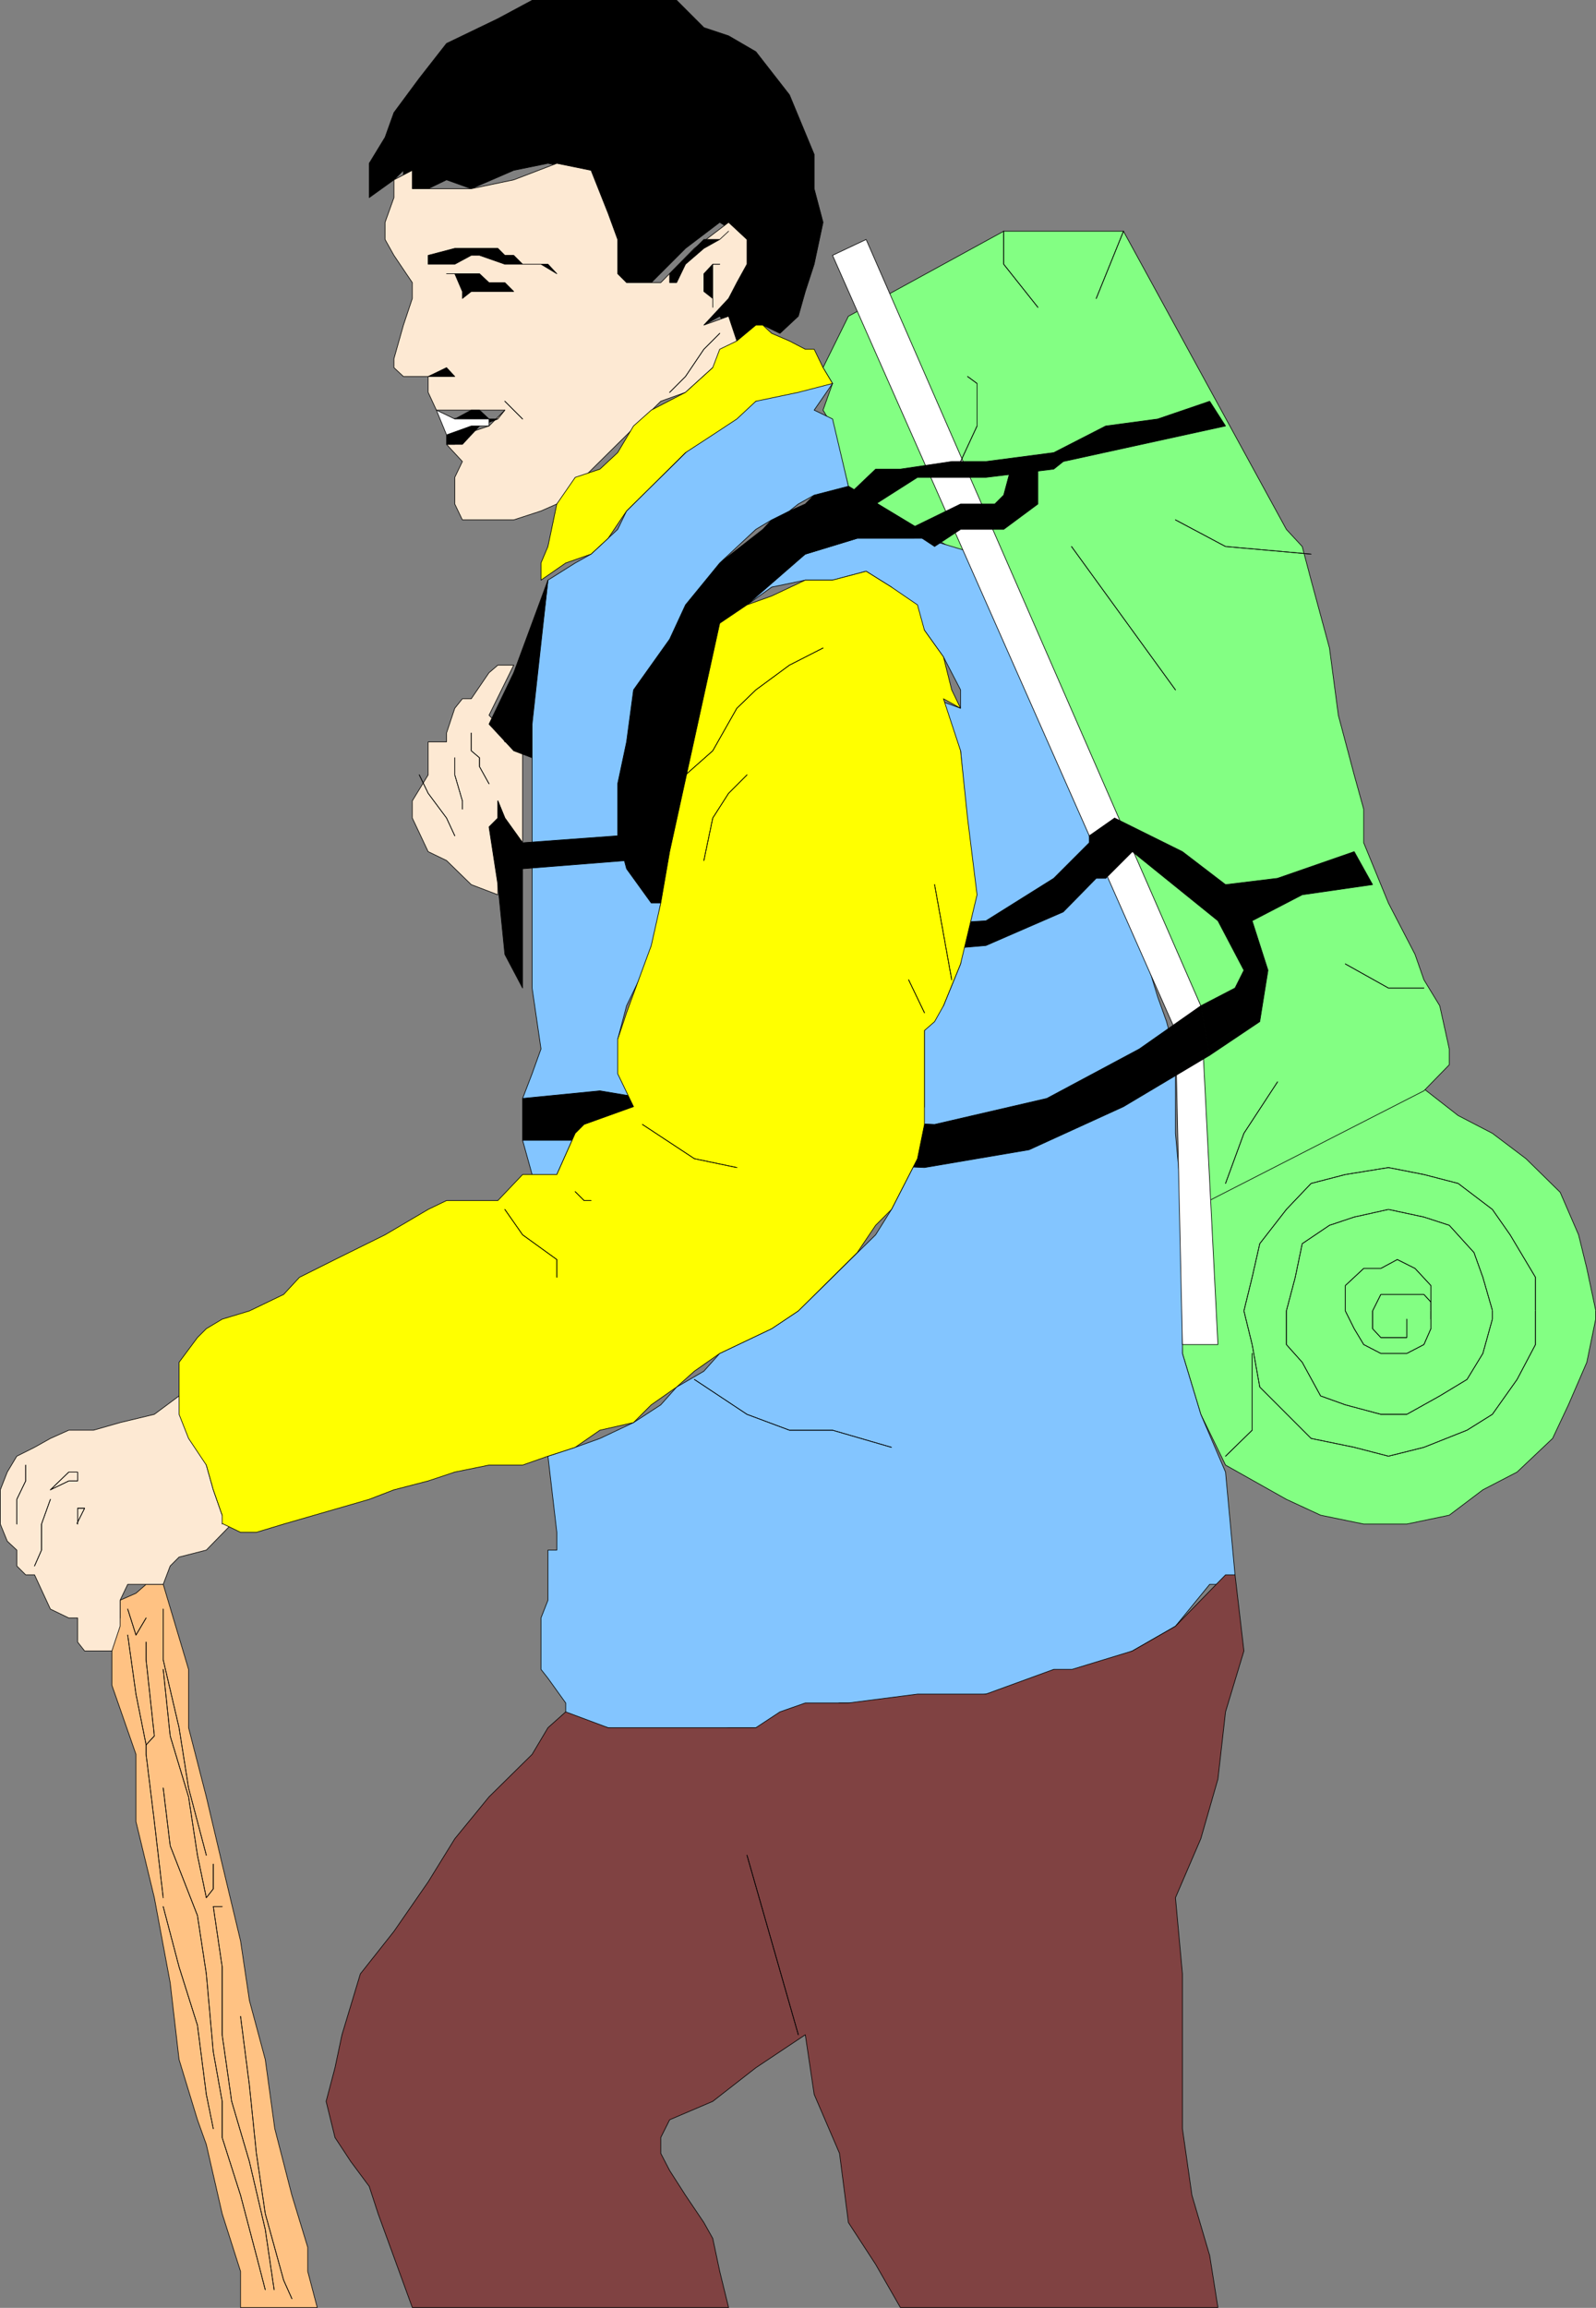 <?xml version="1.0" encoding="UTF-8" standalone="no"?>
<svg
   version="1.0"
   width="107.632mm"
   height="155.54mm"
   id="svg136"
   sodipodi:docname="Hiker 01.wmf"
   xmlns:inkscape="http://www.inkscape.org/namespaces/inkscape"
   xmlns:sodipodi="http://sodipodi.sourceforge.net/DTD/sodipodi-0.dtd"
   xmlns="http://www.w3.org/2000/svg"
   xmlns:svg="http://www.w3.org/2000/svg">
  <rect width="100%" height="100%" fill="#808080" stroke="none"/>
  <sodipodi:namedview
     id="namedview136"
     pagecolor="#ffffff"
     bordercolor="#000000"
     borderopacity="0.25"
     inkscape:showpageshadow="2"
     inkscape:pageopacity="0.0"
     inkscape:pagecheckerboard="0"
     inkscape:deskcolor="#d1d1d1"
     inkscape:document-units="mm" />
  <defs
     id="defs1">
    <pattern
       id="WMFhbasepattern"
       patternUnits="userSpaceOnUse"
       width="6"
       height="6"
       x="0"
       y="0" />
  </defs>
  <path
     style="fill:#83ff83;fill-opacity:1;fill-rule:evenodd;stroke:none"
     d="m 406.719,333.766 -2.262,-10.665 -2.1,-8.564 -4.685,-10.827 -8.724,-8.564 -8.562,-6.464 -8.724,-4.525 -10.986,-8.564 -8.724,4.201 -52.344,26.016 1.777,38.943 4.685,15.513 6.301,12.927 15.509,8.726 8.724,4.04 10.986,2.262 h 10.986 l 10.824,-2.262 8.562,-6.464 8.724,-4.525 9.047,-8.564 4.039,-8.564 4.685,-10.827 2.262,-10.988 v -2.101 0 z"
     id="path1" />
  <path
     style="fill:none;stroke:#000000;stroke-width:0.162px;stroke-linecap:round;stroke-linejoin:round;stroke-miterlimit:4;stroke-dasharray:none;stroke-opacity:1"
     d="m 406.719,333.766 -2.262,-10.665 -2.1,-8.564 -4.685,-10.827 -8.724,-8.564 -8.562,-6.464 -8.724,-4.525 -10.986,-8.564 -8.724,4.201 -52.344,26.016 1.777,38.943 4.685,15.513 6.301,12.927 15.509,8.726 8.724,4.04 10.986,2.262 h 10.986 l 10.824,-2.262 8.562,-6.464 8.724,-4.525 9.047,-8.564 4.039,-8.564 4.685,-10.827 2.262,-10.988 v -2.101 0"
     id="path2" />
  <path
     style="fill:#83ff83;fill-opacity:1;fill-rule:evenodd;stroke:none"
     d="m 303.807,308.073 59.13,-30.218 6.462,-6.625 v -4.04 l -2.423,-10.988 -4.039,-6.625 -2.262,-6.464 -6.785,-13.089 -6.301,-15.351 v -8.564 l -2.423,-8.726 -4.039,-15.19 -2.262,-17.129 -4.685,-17.29 -2.262,-8.564 -4.039,-4.363 -41.52,-75.948 h -30.534 l -39.581,21.653 -6.462,13.089 2.423,4.04 -2.423,6.787 2.423,4.04 4.039,15.351 21.972,13.25 10.824,6.302 6.785,4.363 1.777,8.726 2.423,6.302 4.524,6.625 2.262,6.302 1.777,6.464 4.685,9.049 2.1,6.14 2.262,6.625 6.462,15.19 2.262,6.14 4.039,15.513 6.947,13.089 2.262,8.564 v 8.726 l 1.777,17.452 2.423,19.391 z"
     id="path3" />
  <path
     style="fill:none;stroke:#000000;stroke-width:0.162px;stroke-linecap:round;stroke-linejoin:round;stroke-miterlimit:4;stroke-dasharray:none;stroke-opacity:1"
     d="m 303.807,308.073 59.13,-30.218 6.462,-6.625 v -4.04 l -2.423,-10.988 -4.039,-6.625 -2.262,-6.464 -6.785,-13.089 -6.301,-15.351 v -8.564 l -2.423,-8.726 -4.039,-15.19 -2.262,-17.129 -4.685,-17.29 -2.262,-8.564 -4.039,-4.363 -41.52,-75.948 h -30.534 l -39.581,21.653 -6.462,13.089 2.423,4.04 -2.423,6.787 2.423,4.04 4.039,15.351 21.972,13.25 10.824,6.302 6.785,4.363 1.777,8.726 2.423,6.302 4.524,6.625 2.262,6.302 1.777,6.464 4.685,9.049 2.1,6.14 2.262,6.625 6.462,15.19 2.262,6.14 4.039,15.513 6.947,13.089 2.262,8.564 v 8.726 l 1.777,17.452 2.423,19.391 v 0"
     id="path4" />
  <path
     style="fill:#83c5ff;fill-opacity:1;fill-rule:evenodd;stroke:none"
     d="m 139.666,370.932 2.262,19.391 v 4.525 h -2.262 v 12.766 l -1.777,4.525 v 13.089 l 1.777,2.262 4.524,6.302 v 4.363 l 10.824,1.939 13.409,2.101 h 8.562 l 8.724,-2.101 h 6.947 l 6.139,-1.939 6.462,-2.101 8.724,-2.262 h 17.61 l 19.71,-2.262 17.287,-4.04 h 4.685 l 15.348,-6.948 10.986,-6.302 8.724,-10.665 h 4.039 l 2.423,-2.424 -2.423,-26.178 -6.301,-14.705 -4.685,-15.513 v -36.681 l -1.777,-19.391 v -19.876 l -2.262,-8.564 -2.262,-6.302 -4.685,-15.351 -6.301,-13.25 -2.262,-6.14 -4.2,-15.19 -4.362,-6.625 -2.262,-8.403 -2.423,-6.787 -1.777,-6.464 -4.524,-8.403 -4.685,-6.787 -1.777,-6.464 -2.262,-6.302 -4.524,-6.625 -13.409,-4.04 H 218.505 l -13.248,4.04 -10.824,6.625 -10.986,10.988 6.947,-4.686 6.301,-4.525 8.562,-1.778 h 6.947 l 8.562,-2.262 6.462,4.04 4.362,4.525 4.039,6.464 4.847,6.787 4.362,8.403 v 4.686 l -6.624,-2.424 6.624,13.25 1.777,19.391 v 17.29 l -1.777,17.613 -4.362,10.665 -2.262,1.778 -2.585,4.525 v 19.391 l -1.777,6.787 v 6.464 l -6.624,12.927 -4.039,6.464 -19.71,19.391 -6.785,4.525 -13.248,6.302 -4.039,4.525 -6.947,4.04 -4.039,4.525 -6.947,4.525 -8.562,4.04 -6.301,2.262 -6.947,2.262 z"
     id="path5" />
  <path
     style="fill:none;stroke:#000000;stroke-width:0.162px;stroke-linecap:round;stroke-linejoin:round;stroke-miterlimit:4;stroke-dasharray:none;stroke-opacity:1"
     d="m 139.666,370.932 2.262,19.391 v 4.525 h -2.262 v 12.766 l -1.777,4.525 v 13.089 l 1.777,2.262 4.524,6.302 v 4.363 l 10.824,1.939 13.409,2.101 h 8.562 l 8.724,-2.101 h 6.947 l 6.139,-1.939 6.462,-2.101 8.724,-2.262 h 17.61 l 19.71,-2.262 17.287,-4.04 h 4.685 l 15.348,-6.948 10.986,-6.302 8.724,-10.665 h 4.039 l 2.423,-2.424 -2.423,-26.178 -6.301,-14.705 -4.685,-15.513 v -36.681 l -1.777,-19.391 v -19.876 l -2.262,-8.564 -2.262,-6.302 -4.685,-15.351 -6.301,-13.25 -2.262,-6.14 -4.2,-15.19 -4.362,-6.625 -2.262,-8.403 -2.423,-6.787 -1.777,-6.464 -4.524,-8.403 -4.685,-6.787 -1.777,-6.464 -2.262,-6.302 -4.524,-6.625 -13.409,-4.04 H 218.505 l -13.248,4.04 -10.824,6.625 -10.986,10.988 6.947,-4.686 6.301,-4.525 8.562,-1.778 h 6.947 l 8.562,-2.262 6.462,4.04 4.362,4.525 4.039,6.464 4.847,6.787 4.362,8.403 v 4.686 l -6.624,-2.424 6.624,13.25 1.777,19.391 v 17.29 l -1.777,17.613 -4.362,10.665 -2.262,1.778 -2.585,4.525 v 19.391 l -1.777,6.787 v 6.464 l -6.624,12.927 -4.039,6.464 -19.71,19.391 -6.785,4.525 -13.248,6.302 -4.039,4.525 -6.947,4.04 -4.039,4.525 -6.947,4.525 -8.562,4.04 -6.301,2.262 -6.947,2.262 v 0"
     id="path6" />
  <path
     style="fill:#804242;fill-opacity:1;fill-rule:evenodd;stroke:none"
     d="m 314.793,401.15 h -2.423 l -12.763,13.089 -10.986,6.302 -15.348,4.686 h -4.685 l -17.287,6.302 h -17.448 l -17.61,2.262 h -10.986 l -6.462,2.262 -6.139,4.04 h -37.643 l -10.824,-4.04 -4.524,4.04 -4.039,6.787 -10.986,10.827 -8.724,10.665 -6.785,10.988 -8.724,12.604 -8.562,10.827 -4.685,15.513 -1.777,8.403 -2.262,8.564 2.262,9.211 4.039,6.14 4.685,6.302 2.262,6.948 8.724,23.915 h 80.617 l -2.262,-9.211 -1.777,-8.403 -2.262,-4.04 -4.685,-6.948 -4.039,-6.302 -2.262,-4.363 v -4.04 l 2.262,-4.525 10.986,-4.686 10.986,-8.564 12.601,-8.403 2.262,15.19 6.462,15.028 2.262,17.613 6.947,10.665 6.301,10.988 h 80.94 l -2.1,-13.25 -4.524,-15.351 -2.423,-16.967 v -39.428 l -1.777,-19.391 6.462,-15.028 4.362,-15.19 1.939,-17.129 4.685,-15.513 z"
     id="path7" />
  <path
     style="fill:none;stroke:#000000;stroke-width:0.162px;stroke-linecap:round;stroke-linejoin:round;stroke-miterlimit:4;stroke-dasharray:none;stroke-opacity:1"
     d="m 314.793,401.15 h -2.423 l -12.763,13.089 -10.986,6.302 -15.348,4.686 h -4.685 l -17.287,6.302 h -17.448 l -17.61,2.262 h -10.986 l -6.462,2.262 -6.139,4.04 h -37.643 l -10.824,-4.04 -4.524,4.04 -4.039,6.787 -10.986,10.827 -8.724,10.665 -6.785,10.988 -8.724,12.604 -8.562,10.827 -4.685,15.513 -1.777,8.403 -2.262,8.564 2.262,9.211 4.039,6.14 4.685,6.302 2.262,6.948 8.724,23.915 h 80.617 l -2.262,-9.211 -1.777,-8.403 -2.262,-4.04 -4.685,-6.948 -4.039,-6.302 -2.262,-4.363 v -4.04 l 2.262,-4.525 10.986,-4.686 10.986,-8.564 12.601,-8.403 2.262,15.19 6.462,15.028 2.262,17.613 6.947,10.665 6.301,10.988 h 80.94 l -2.1,-13.25 -4.524,-15.351 -2.423,-16.967 v -39.428 l -1.777,-19.391 6.462,-15.028 4.362,-15.19 1.939,-17.129 4.685,-15.513 -2.262,-19.391 v 0"
     id="path8" />
  <path
     style="fill:#000000;fill-opacity:1;fill-rule:evenodd;stroke:none"
     d="m 216.243,123.86 -8.724,2.262 -2.262,2.262 -4.039,1.778 -4.524,2.262 -2.262,2.424 -10.986,8.564 -8.724,10.665 -4.039,8.726 -9.209,12.927 -1.777,13.25 -4.685,10.665 v 13.25 l 4.685,10.827 4.039,6.302 h 4.685 l 21.972,8.564 19.387,4.525 h 15.025 l 26.495,-2.262 19.71,-8.564 8.401,-8.564 h 2.423 l -4.2,-13.089 v 4.04 l -9.047,9.049 -17.287,10.827 -30.534,1.778 h -24.072 l -24.233,-10.988 -1.777,-6.14 12.763,-60.435 6.947,-4.686 14.863,-12.927 13.248,-4.04 h 19.71 l -21.972,-13.25 z"
     id="path9" />
  <path
     style="fill:none;stroke:#000000;stroke-width:0.162px;stroke-linecap:round;stroke-linejoin:round;stroke-miterlimit:4;stroke-dasharray:none;stroke-opacity:1"
     d="m 216.243,123.86 -8.724,2.262 -2.262,2.262 -4.039,1.778 -4.524,2.262 -2.262,2.424 -10.986,8.564 -8.724,10.665 -4.039,8.726 -9.209,12.927 -1.777,13.25 -4.685,10.665 v 13.25 l 4.685,10.827 4.039,6.302 h 4.685 l 21.972,8.564 19.387,4.525 h 15.025 l 26.495,-2.262 19.71,-8.564 8.401,-8.564 h 2.423 l -4.2,-13.089 v 4.04 l -9.047,9.049 -17.287,10.827 -30.534,1.778 h -24.072 l -24.233,-10.988 -1.777,-6.14 12.763,-60.435 6.947,-4.686 14.863,-12.927 13.248,-4.04 h 19.71 l -21.972,-13.25 v 0"
     id="path10" />
  <path
     style="fill:#83c5ff;fill-opacity:1;fill-rule:evenodd;stroke:none"
     d="m 135.627,299.186 h 6.301 l 4.685,-10.503 2.262,-2.262 12.601,-4.525 -1.777,-6.302 -2.262,-10.827 2.262,-8.564 6.301,-13.089 2.423,-13.089 h -2.423 l -6.301,-8.726 -2.262,-8.403 v -13.25 l 2.262,-10.665 1.777,-13.25 9.209,-12.927 4.039,-8.726 8.724,-10.665 9.209,-8.564 4.039,-2.424 4.524,-2.262 2.262,-1.778 4.039,-2.262 8.724,-2.262 -4.039,-17.129 -4.685,-2.262 4.685,-6.787 h -10.986 l -8.562,4.525 -6.947,4.525 -4.039,1.778 -21.972,21.653 -2.262,4.686 -6.785,6.302 -4.039,2.262 -6.947,4.363 -4.039,34.419 v 69.484 l 2.262,15.513 -2.262,6.302 -2.423,6.302 v 10.665 z"
     id="path11" />
  <path
     style="fill:none;stroke:#000000;stroke-width:0.162px;stroke-linecap:round;stroke-linejoin:round;stroke-miterlimit:4;stroke-dasharray:none;stroke-opacity:1"
     d="m 135.627,299.186 h 6.301 l 4.685,-10.503 2.262,-2.262 12.601,-4.525 -1.777,-6.302 -2.262,-10.827 2.262,-8.564 6.301,-13.089 2.423,-13.089 h -2.423 l -6.301,-8.726 -2.262,-8.403 v -13.25 l 2.262,-10.665 1.777,-13.25 9.209,-12.927 4.039,-8.726 8.724,-10.665 9.209,-8.564 4.039,-2.424 4.524,-2.262 2.262,-1.778 4.039,-2.262 8.724,-2.262 -4.039,-17.129 -4.685,-2.262 4.685,-6.787 h -10.986 l -8.562,4.525 -6.947,4.525 -4.039,1.778 -21.972,21.653 -2.262,4.686 -6.785,6.302 -4.039,2.262 -6.947,4.363 -4.039,34.419 v 69.484 l 2.262,15.513 -2.262,6.302 -2.423,6.302 v 10.665 l 2.423,8.726 v 0"
     id="path12" />
  <path
     style="fill:#ffc283;fill-opacity:1;fill-rule:evenodd;stroke:none"
     d="m 28.515,418.279 v 10.988 l 6.139,17.613 v 17.129 l 4.685,19.391 4.039,21.653 2.262,19.553 4.685,15.351 2.262,6.302 4.039,17.613 4.685,14.705 v 9.211 h 19.548 l -2.423,-9.211 v -6.14 L 74.397,559.186 70.035,542.219 67.611,524.606 63.572,509.578 61.311,494.388 56.626,474.835 52.587,457.707 48.063,440.093 V 425.227 L 41.601,403.574 h -4.362 l -2.585,2.262 -4.039,1.778 v 4.525 l -2.1,2.101 z"
     id="path13" />
  <path
     style="fill:none;stroke:#000000;stroke-width:0.162px;stroke-linecap:round;stroke-linejoin:round;stroke-miterlimit:4;stroke-dasharray:none;stroke-opacity:1"
     d="m 28.515,418.279 v 10.988 l 6.139,17.613 v 17.129 l 4.685,19.391 4.039,21.653 2.262,19.553 4.685,15.351 2.262,6.302 4.039,17.613 4.685,14.705 v 9.211 h 19.548 l -2.423,-9.211 v -6.14 L 74.397,559.186 70.035,542.219 67.611,524.606 63.572,509.578 61.311,494.388 56.626,474.835 52.587,457.707 48.063,440.093 V 425.227 L 41.601,403.574 h -4.362 l -2.585,2.262 -4.039,1.778 v 4.525 l -2.1,2.101 v 4.04 0"
     id="path14" />
  <path
     style="fill:none;stroke:#000000;stroke-width:0.162px;stroke-linecap:round;stroke-linejoin:round;stroke-miterlimit:4;stroke-dasharray:none;stroke-opacity:1"
     d="m 41.601,455.445 1.777,14.705 6.947,17.775 2.262,14.866 1.777,19.876 2.262,12.604 v 9.211 l 4.685,14.705 4.039,15.351 2.262,8.726 -2.262,-8.726"
     id="path15" />
  <path
     style="fill:none;stroke:#000000;stroke-width:0.162px;stroke-linecap:round;stroke-linejoin:round;stroke-miterlimit:4;stroke-dasharray:none;stroke-opacity:1"
     d="m 41.601,455.445 1.777,14.705 6.947,17.775 2.262,14.866 1.777,19.876 2.262,12.604 v 9.211 l 4.685,14.705 4.039,15.351 2.262,8.726 -2.262,-8.726"
     id="path16" />
  <path
     style="fill:#000000;fill-opacity:1;fill-rule:evenodd;stroke:none"
     d="m 100.407,45.811 2.423,-2.424 v 4.686 h 6.301 l 4.685,-2.262 6.301,2.262 10.824,-4.686 8.724,-1.778 9.209,1.778 4.039,10.988 2.1,6.625 2.423,8.726 2.262,2.262 h 6.301 l 8.724,-8.726 8.724,-6.625 6.947,4.363 v 6.302 l -2.585,4.686 -2.1,4.04 -6.301,6.787 4.039,-2.262 4.362,6.302 4.847,-4.04 h 1.777 l 4.362,2.101 4.685,-4.363 1.777,-6.302 2.262,-6.948 2.262,-10.665 -2.262,-8.564 V 39.347 L 201.219,24.158 192.656,13.17 185.709,9.13 179.409,7.029 172.462,0.081 H 135.627 l -8.724,4.686 -13.086,6.302 -6.947,8.888 -6.462,8.726 -2.262,6.302 -4.039,6.625 v 8.726 z"
     id="path17" />
  <path
     style="fill:none;stroke:#000000;stroke-width:0.162px;stroke-linecap:round;stroke-linejoin:round;stroke-miterlimit:4;stroke-dasharray:none;stroke-opacity:1"
     d="m 100.407,45.811 2.423,-2.424 v 4.686 h 6.301 l 4.685,-2.262 6.301,2.262 10.824,-4.686 8.724,-1.778 9.209,1.778 4.039,10.988 2.1,6.625 2.423,8.726 2.262,2.262 h 6.301 l 8.724,-8.726 8.724,-6.625 6.947,4.363 v 6.302 l -2.585,4.686 -2.1,4.04 -6.301,6.787 4.039,-2.262 4.362,6.302 4.847,-4.04 h 1.777 l 4.362,2.101 4.685,-4.363 1.777,-6.302 2.262,-6.948 2.262,-10.665 -2.262,-8.564 V 39.347 L 201.219,24.158 192.656,13.17 185.709,9.13 179.409,7.029 172.462,0.081 H 135.627 l -8.724,4.686 -13.086,6.302 -6.947,8.888 -6.462,8.726 -2.262,6.302 -4.039,6.625 v 8.726 l 6.301,-4.525 v 0"
     id="path18" />
  <path
     style="fill:none;stroke:#000000;stroke-width:0.162px;stroke-linecap:round;stroke-linejoin:round;stroke-miterlimit:4;stroke-dasharray:none;stroke-opacity:1"
     d="M 69.873,583.263 67.611,567.912 63.572,550.622 59.049,535.271 56.626,518.303 v -17.29 l -2.262,-15.351 h 2.262 -2.262"
     id="path19" />
  <path
     style="fill:none;stroke:#000000;stroke-width:0.162px;stroke-linecap:round;stroke-linejoin:round;stroke-miterlimit:4;stroke-dasharray:none;stroke-opacity:1"
     d="M 69.873,583.263 67.611,567.912 63.572,550.622 59.049,535.271 56.626,518.303 v -17.29 l -2.262,-15.351 h 2.262 -2.262"
     id="path20" />
  <path
     style="fill:#fde9d3;fill-opacity:1;fill-rule:evenodd;stroke:none"
     d="m 130.942,132.424 6.947,-2.262 4.039,-1.778 26.495,-26.178 6.301,-2.262 6.947,-6.302 4.039,-2.262 2.1,-4.525 -2.1,-6.302 -6.301,2.262 6.301,-6.787 2.1,-4.04 2.585,-4.686 V 61.001 l -4.685,-4.363 -8.724,6.625 -8.562,8.726 h -8.724 l -2.262,-2.262 v -8.726 l -2.423,-6.625 -4.362,-10.988 -8.724,-1.778 -10.986,4.201 -10.824,2.262 h -15.025 v -4.686 l -4.685,2.424 v 4.525 l -2.262,6.302 v 4.363 l 2.262,4.04 4.685,6.948 v 4.04 l -2.262,6.787 -2.423,8.564 v 2.262 l 2.423,2.262 h 6.301 v 4.04 l 2.1,4.525 h 17.448 l -4.039,4.04 -6.785,2.262 -1.939,2.424 h -2.1 l 4.039,4.363 -1.939,4.04 v 6.787 l 1.939,4.04 h 13.086 z"
     id="path21" />
  <path
     style="fill:none;stroke:#000000;stroke-width:0.162px;stroke-linecap:round;stroke-linejoin:round;stroke-miterlimit:4;stroke-dasharray:none;stroke-opacity:1"
     d="m 130.942,132.424 6.947,-2.262 4.039,-1.778 26.495,-26.178 6.301,-2.262 6.947,-6.302 4.039,-2.262 2.1,-4.525 -2.1,-6.302 -6.301,2.262 6.301,-6.787 2.1,-4.04 2.585,-4.686 V 61.001 l -4.685,-4.363 -8.724,6.625 -8.562,8.726 h -8.724 l -2.262,-2.262 v -8.726 l -2.423,-6.625 -4.362,-10.988 -8.724,-1.778 -10.986,4.201 -10.824,2.262 h -15.025 v -4.686 l -4.685,2.424 v 4.525 l -2.262,6.302 v 4.363 l 2.262,4.04 4.685,6.948 v 4.04 l -2.262,6.787 -2.423,8.564 v 2.262 l 2.423,2.262 h 6.301 v 4.04 l 2.1,4.525 h 17.448 l -4.039,4.04 -6.785,2.262 -1.939,2.424 h -2.1 l 4.039,4.363 -1.939,4.04 v 6.787 l 1.939,4.04 h 13.086 v 0"
     id="path22" />
  <path
     style="fill:#ffff00;fill-opacity:1;fill-rule:evenodd;stroke:none"
     d="m 137.888,143.412 v 4.363 l 6.301,-4.363 6.462,-2.262 4.362,-4.04 4.685,-6.948 15.025,-14.866 6.947,-4.525 6.139,-4.04 4.847,-4.525 10.824,-2.262 8.724,-2.262 -2.423,-4.04 -2.262,-4.686 h -2.262 l -4.039,-2.101 -4.524,-1.939 -2.262,-2.101 h -1.777 l -4.847,4.04 -4.362,2.101 -1.777,4.686 -6.947,6.302 -8.724,4.525 -4.524,4.04 -4.039,6.787 -4.524,4.201 -6.301,2.101 -4.685,6.787 -2.262,10.827 -1.777,4.201 z"
     id="path23" />
  <path
     style="fill:none;stroke:#000000;stroke-width:0.162px;stroke-linecap:round;stroke-linejoin:round;stroke-miterlimit:4;stroke-dasharray:none;stroke-opacity:1"
     d="m 137.888,143.412 v 4.363 l 6.301,-4.363 6.462,-2.262 4.362,-4.04 4.685,-6.948 15.025,-14.866 6.947,-4.525 6.139,-4.04 4.847,-4.525 10.824,-2.262 8.724,-2.262 -2.423,-4.04 -2.262,-4.686 h -2.262 l -4.039,-2.101 -4.524,-1.939 -2.262,-2.101 h -1.777 l -4.847,4.04 -4.362,2.101 -1.777,4.686 -6.947,6.302 -8.724,4.525 -4.524,4.04 -4.039,6.787 -4.524,4.201 -6.301,2.101 -4.685,6.787 -2.262,10.827 -1.777,4.201 v 0"
     id="path24" />
  <path
     style="fill:none;stroke:#000000;stroke-width:0.162px;stroke-linecap:round;stroke-linejoin:round;stroke-miterlimit:4;stroke-dasharray:none;stroke-opacity:1"
     d="m 61.311,513.617 2.262,17.613 1.777,17.29 2.262,15.351 4.685,16.967 2.1,4.686 -2.1,-4.686"
     id="path25" />
  <path
     style="fill:none;stroke:#000000;stroke-width:0.162px;stroke-linecap:round;stroke-linejoin:round;stroke-miterlimit:4;stroke-dasharray:none;stroke-opacity:1"
     d="m 61.311,513.617 2.262,17.613 1.777,17.29 2.262,15.351 4.685,16.967 2.1,4.686 -2.1,-4.686"
     id="path26" />
  <path
     style="fill:#fde9d3;fill-opacity:1;fill-rule:evenodd;stroke:none"
     d="m 28.515,420.541 2.1,-6.302 v -6.625 l 1.939,-4.04 h 9.047 l 1.777,-4.686 2.262,-2.262 6.947,-1.778 6.462,-6.625 -2.423,-2.262 -2.262,-6.464 -1.777,-6.302 -2.262,-8.888 -2.262,-1.939 -2.423,-6.787 -6.301,4.686 -8.724,2.101 -6.785,1.939 h -6.301 l -4.685,2.101 -4.039,2.262 -4.524,2.262 -2.423,4.04 -1.777,4.525 v 8.726 l 1.777,4.363 2.423,2.262 v 4.04 l 2.262,2.262 h 2.262 l 4.039,8.726 4.685,2.262 h 2.262 v 6.14 l 1.777,2.262 z"
     id="path27" />
  <path
     style="fill:none;stroke:#000000;stroke-width:0.162px;stroke-linecap:round;stroke-linejoin:round;stroke-miterlimit:4;stroke-dasharray:none;stroke-opacity:1"
     d="m 28.515,420.541 2.1,-6.302 v -6.625 l 1.939,-4.04 h 9.047 l 1.777,-4.686 2.262,-2.262 6.947,-1.778 6.462,-6.625 -2.423,-2.262 -2.262,-6.464 -1.777,-6.302 -2.262,-8.888 -2.262,-1.939 -2.423,-6.787 -6.301,4.686 -8.724,2.101 -6.785,1.939 h -6.301 l -4.685,2.101 -4.039,2.262 -4.524,2.262 -2.423,4.04 -1.777,4.525 v 8.726 l 1.777,4.363 2.423,2.262 v 4.04 l 2.262,2.262 h 2.262 l 4.039,8.726 4.685,2.262 h 2.262 v 6.14 l 1.777,2.262 h 6.947 v 0"
     id="path28" />
  <path
     style="fill:none;stroke:#000000;stroke-width:0.162px;stroke-linecap:round;stroke-linejoin:round;stroke-miterlimit:4;stroke-dasharray:none;stroke-opacity:1"
     d="m 41.601,409.876 v 12.927 l 4.039,17.29 2.423,15.351 4.524,17.129 -4.524,-17.129"
     id="path29" />
  <path
     style="fill:none;stroke:#000000;stroke-width:0.162px;stroke-linecap:round;stroke-linejoin:round;stroke-miterlimit:4;stroke-dasharray:none;stroke-opacity:1"
     d="m 41.601,409.876 v 12.927 l 4.039,17.29 2.423,15.351 4.524,17.129 -4.524,-17.129"
     id="path30" />
  <path
     style="fill:none;stroke:#000000;stroke-width:0.162px;stroke-linecap:round;stroke-linejoin:round;stroke-miterlimit:4;stroke-dasharray:none;stroke-opacity:1"
     d="m 41.601,425.227 1.777,16.967 4.685,15.513 2.262,14.866 2.262,10.827 1.777,-2.262 v -6.302 6.302"
     id="path31" />
  <path
     style="fill:none;stroke:#000000;stroke-width:0.162px;stroke-linecap:round;stroke-linejoin:round;stroke-miterlimit:4;stroke-dasharray:none;stroke-opacity:1"
     d="m 41.601,425.227 1.777,16.967 4.685,15.513 2.262,14.866 2.262,10.827 1.777,-2.262 v -6.302 6.302"
     id="path32" />
  <path
     style="fill:#fde9d3;fill-opacity:1;fill-rule:evenodd;stroke:none"
     d="m 126.903,212.896 v -8.888 l 1.777,4.363 4.524,6.302 v -23.431 l -2.262,-2.262 h -2.262 l -1.777,-4.525 -2.262,-2.262 6.301,-12.766 h -4.039 l -2.262,1.939 -4.524,6.625 h -2.262 l -1.939,2.424 -2.1,6.302 v 2.262 h -4.685 v 8.403 l -4.039,6.625 v 4.363 l 4.039,8.564 4.685,2.262 6.301,6.14 6.785,2.585 z"
     id="path33" />
  <path
     style="fill:none;stroke:#000000;stroke-width:0.162px;stroke-linecap:round;stroke-linejoin:round;stroke-miterlimit:4;stroke-dasharray:none;stroke-opacity:1"
     d="m 126.903,212.896 v -8.888 l 1.777,4.363 4.524,6.302 v -23.431 l -2.262,-2.262 h -2.262 l -1.777,-4.525 -2.262,-2.262 6.301,-12.766 h -4.039 l -2.262,1.939 -4.524,6.625 h -2.262 l -1.939,2.424 -2.1,6.302 v 2.262 h -4.685 v 8.403 l -4.039,6.625 v 4.363 l 4.039,8.564 4.685,2.262 6.301,6.14 6.785,2.585 v -15.028 0"
     id="path34" />
  <path
     style="fill:none;stroke:#000000;stroke-width:0.162px;stroke-linecap:round;stroke-linejoin:round;stroke-miterlimit:4;stroke-dasharray:none;stroke-opacity:1"
     d="m 41.601,485.662 4.039,15.351 4.685,14.866 2.262,17.613 1.777,8.726 -1.777,-8.726"
     id="path35" />
  <path
     style="fill:none;stroke:#000000;stroke-width:0.162px;stroke-linecap:round;stroke-linejoin:round;stroke-miterlimit:4;stroke-dasharray:none;stroke-opacity:1"
     d="m 41.601,485.662 4.039,15.351 4.685,14.866 2.262,17.613 1.777,8.726 -1.777,-8.726"
     id="path36" />
  <path
     style="fill:#000000;fill-opacity:1;fill-rule:evenodd;stroke:none"
     d="m 133.203,214.674 -4.524,-6.302 -1.777,-4.363 v 4.363 l -2.262,2.262 2.262,14.705 1.777,17.775 4.524,8.564 z"
     id="path37" />
  <path
     style="fill:none;stroke:#000000;stroke-width:0.162px;stroke-linecap:round;stroke-linejoin:round;stroke-miterlimit:4;stroke-dasharray:none;stroke-opacity:1"
     d="m 133.203,214.674 -4.524,-6.302 -1.777,-4.363 v 4.363 l -2.262,2.262 2.262,14.705 1.777,17.775 4.524,8.564 v -37.004 0"
     id="path38" />
  <path
     style="fill:#000000;fill-opacity:1;fill-rule:evenodd;stroke:none"
     d="m 135.627,193.021 v -8.564 l 4.039,-36.681 -8.724,23.592 -6.301,13.089 6.301,6.787 z"
     id="path39" />
  <path
     style="fill:none;stroke:#000000;stroke-width:0.162px;stroke-linecap:round;stroke-linejoin:round;stroke-miterlimit:4;stroke-dasharray:none;stroke-opacity:1"
     d="m 135.627,193.021 v -8.564 l 4.039,-36.681 -8.724,23.592 -6.301,13.089 6.301,6.787 4.685,1.778 v 0"
     id="path40" />
  <path
     style="fill:none;stroke:#000000;stroke-width:0.162px;stroke-linecap:round;stroke-linejoin:round;stroke-miterlimit:4;stroke-dasharray:none;stroke-opacity:1"
     d="m 41.601,483.4 -2.262,-19.391 -2.1,-17.129 v -2.424 2.424"
     id="path41" />
  <path
     style="fill:none;stroke:#000000;stroke-width:0.162px;stroke-linecap:round;stroke-linejoin:round;stroke-miterlimit:4;stroke-dasharray:none;stroke-opacity:1"
     d="m 41.601,483.4 -2.262,-19.391 -2.1,-17.129 v -2.424 2.424"
     id="path42" />
  <path
     style="fill:#000000;fill-opacity:1;fill-rule:evenodd;stroke:none"
     d="m 137.888,67.303 h -9.209 l -6.462,-2.262 h -2.1 l -4.2,2.262 h -6.785 v -2.262 2.262 -2.262 l 6.785,-1.778 h 10.986 l 1.777,1.778 h 2.262 l 2.262,2.262 h 6.462 l 2.262,2.424 -4.039,-2.424 z"
     id="path43" />
  <path
     style="fill:none;stroke:#000000;stroke-width:0.162px;stroke-linecap:round;stroke-linejoin:round;stroke-miterlimit:4;stroke-dasharray:none;stroke-opacity:1"
     d="m 137.888,67.303 h -9.209 l -6.462,-2.262 h -2.1 l -4.2,2.262 h -6.785 v -2.262 2.262 -2.262 l 6.785,-1.778 h 10.986 l 1.777,1.778 h 2.262 l 2.262,2.262 h 6.462 l 2.262,2.424 -4.039,-2.424 v 0"
     id="path44" />
  <path
     style="fill:none;stroke:#000000;stroke-width:0.162px;stroke-linecap:round;stroke-linejoin:round;stroke-miterlimit:4;stroke-dasharray:none;stroke-opacity:1"
     d="m 32.554,416.501 2.1,15.028 2.585,12.927 2.1,-2.262 -2.1,-19.391 v -4.525 4.525"
     id="path45" />
  <path
     style="fill:none;stroke:#000000;stroke-width:0.162px;stroke-linecap:round;stroke-linejoin:round;stroke-miterlimit:4;stroke-dasharray:none;stroke-opacity:1"
     d="m 32.554,416.501 2.1,15.028 2.585,12.927 2.1,-2.262 -2.1,-19.391 v -4.525 4.525"
     id="path46" />
  <path
     style="fill:#000000;fill-opacity:1;fill-rule:evenodd;stroke:none"
     d="m 117.694,69.727 h 4.524 l 2.423,2.262 h 4.039 l 2.262,2.262 h -10.824 l -2.262,1.778 v -1.778 l -1.939,-4.525 h -2.1 4.039 v 0 z"
     id="path47" />
  <path
     style="fill:none;stroke:#000000;stroke-width:0.162px;stroke-linecap:round;stroke-linejoin:round;stroke-miterlimit:4;stroke-dasharray:none;stroke-opacity:1"
     d="m 117.694,69.727 h 4.524 l 2.423,2.262 h 4.039 l 2.262,2.262 h -10.824 l -2.262,1.778 v -1.778 l -1.939,-4.525 h -2.1 4.039 v 0"
     id="path48" />
  <path
     style="fill:none;stroke:#000000;stroke-width:0.162px;stroke-linecap:round;stroke-linejoin:round;stroke-miterlimit:4;stroke-dasharray:none;stroke-opacity:1"
     d="m 12.844,381.921 -2.262,6.302 v 6.625 l -1.777,4.04 1.777,-4.04"
     id="path49" />
  <path
     style="fill:none;stroke:#000000;stroke-width:0.162px;stroke-linecap:round;stroke-linejoin:round;stroke-miterlimit:4;stroke-dasharray:none;stroke-opacity:1"
     d="m 12.844,381.921 -2.262,6.302 v 6.625 l -1.777,4.04 1.777,-4.04"
     id="path50" />
  <path
     style="fill:none;stroke:#000000;stroke-width:0.162px;stroke-linecap:round;stroke-linejoin:round;stroke-miterlimit:4;stroke-dasharray:none;stroke-opacity:1"
     d="m 6.543,373.195 v 4.04 l -2.262,4.686 v 6.302 -6.302"
     id="path51" />
  <path
     style="fill:none;stroke:#000000;stroke-width:0.162px;stroke-linecap:round;stroke-linejoin:round;stroke-miterlimit:4;stroke-dasharray:none;stroke-opacity:1"
     d="m 6.543,373.195 v 4.04 l -2.262,4.686 v 6.302 -6.302"
     id="path52" />
  <path
     style="fill:none;stroke:#000000;stroke-width:0.162px;stroke-linecap:round;stroke-linejoin:round;stroke-miterlimit:4;stroke-dasharray:none;stroke-opacity:1"
     d="m 106.87,197.384 2.262,4.686 4.685,6.302 2.1,4.525 -2.1,-4.525"
     id="path53" />
  <path
     style="fill:none;stroke:#000000;stroke-width:0.162px;stroke-linecap:round;stroke-linejoin:round;stroke-miterlimit:4;stroke-dasharray:none;stroke-opacity:1"
     d="m 106.87,197.384 2.262,4.686 4.685,6.302 2.1,4.525 -2.1,-4.525"
     id="path54" />
  <path
     style="fill:#000000;fill-opacity:1;fill-rule:evenodd;stroke:none"
     d="m 115.917,106.569 8.724,0.162 -2.423,1.778 h -2.1 l -6.301,2.262 v 2.424 h 4.039 l 4.362,-4.686 4.685,-1.778 1.777,-2.262 -1.777,2.262 h -2.262 l -2.423,-2.262 h -2.1 l -4.2,2.262 v 0 z"
     id="path55" />
  <path
     style="fill:none;stroke:#000000;stroke-width:0.162px;stroke-linecap:round;stroke-linejoin:round;stroke-miterlimit:4;stroke-dasharray:none;stroke-opacity:1"
     d="m 115.917,106.569 8.724,0.162 -2.423,1.778 h -2.1 l -6.301,2.262 v 2.424 h 4.039 l 4.362,-4.686 4.685,-1.778 1.777,-2.262 -1.777,2.262 h -2.262 l -2.423,-2.262 h -2.1 l -4.2,2.262 v 0"
     id="path56" />
  <path
     style="fill:none;stroke:#000000;stroke-width:0.162px;stroke-linecap:round;stroke-linejoin:round;stroke-miterlimit:4;stroke-dasharray:none;stroke-opacity:1"
     d="m 183.447,84.916 -4.039,4.04 -4.685,6.948 -4.039,4.04 4.039,-4.04"
     id="path57" />
  <path
     style="fill:none;stroke:#000000;stroke-width:0.162px;stroke-linecap:round;stroke-linejoin:round;stroke-miterlimit:4;stroke-dasharray:none;stroke-opacity:1"
     d="m 183.447,84.916 -4.039,4.04 -4.685,6.948 -4.039,4.04 4.039,-4.04"
     id="path58" />
  <path
     style="fill:#000000;fill-opacity:1;fill-rule:evenodd;stroke:none"
     d="m 185.709,58.9 -2.262,2.101 h -4.039 l -8.724,8.726 v 2.262 h 1.777 l 2.262,-4.686 4.685,-4.04 4.039,-2.262 z"
     id="path59" />
  <path
     style="fill:none;stroke:#000000;stroke-width:0.162px;stroke-linecap:round;stroke-linejoin:round;stroke-miterlimit:4;stroke-dasharray:none;stroke-opacity:1"
     d="m 185.709,58.9 -2.262,2.101 h -4.039 l -8.724,8.726 v 2.262 h 1.777 l 2.262,-4.686 4.685,-4.04 4.039,-2.262 2.262,-2.101 v 0"
     id="path60" />
  <path
     style="fill:#ffffff;fill-opacity:1;fill-rule:evenodd;stroke:none"
     d="m 111.232,104.469 2.585,6.302 6.301,-2.262 h 4.524 v -1.778 h -8.724 l -4.685,-2.262 z"
     id="path61" />
  <path
     style="fill:none;stroke:#000000;stroke-width:0.162px;stroke-linecap:round;stroke-linejoin:round;stroke-miterlimit:4;stroke-dasharray:none;stroke-opacity:1"
     d="m 111.232,104.469 2.585,6.302 6.301,-2.262 h 4.524 v -1.778 h -8.724 l -4.685,-2.262 v 0"
     id="path62" />
  <path
     style="fill:none;stroke:#000000;stroke-width:0.162px;stroke-linecap:round;stroke-linejoin:round;stroke-miterlimit:4;stroke-dasharray:none;stroke-opacity:1"
     d="m 115.917,193.021 v 4.363 l 1.939,6.625 v 2.101 -2.101"
     id="path63" />
  <path
     style="fill:none;stroke:#000000;stroke-width:0.162px;stroke-linecap:round;stroke-linejoin:round;stroke-miterlimit:4;stroke-dasharray:none;stroke-opacity:1"
     d="m 115.917,193.021 v 4.363 l 1.939,6.625 v 2.101 -2.101"
     id="path64" />
  <path
     style="fill:none;stroke:#000000;stroke-width:0.162px;stroke-linecap:round;stroke-linejoin:round;stroke-miterlimit:4;stroke-dasharray:none;stroke-opacity:1"
     d="m 124.641,199.646 -2.423,-4.363 v -2.262 l -2.1,-1.778 v -4.525 4.525"
     id="path65" />
  <path
     style="fill:none;stroke:#000000;stroke-width:0.162px;stroke-linecap:round;stroke-linejoin:round;stroke-miterlimit:4;stroke-dasharray:none;stroke-opacity:1"
     d="m 124.641,199.646 -2.423,-4.363 v -2.262 l -2.1,-1.778 v -4.525 4.525"
     id="path66" />
  <path
     style="fill:#000000;fill-opacity:1;fill-rule:evenodd;stroke:none"
     d="m 181.67,67.303 -2.262,2.424 v 4.525 l 2.262,1.778 v 2.262 z"
     id="path67" />
  <path
     style="fill:none;stroke:#000000;stroke-width:0.162px;stroke-linecap:round;stroke-linejoin:round;stroke-miterlimit:4;stroke-dasharray:none;stroke-opacity:1"
     d="m 181.67,67.303 -2.262,2.424 v 4.525 l 2.262,1.778 v 2.262 -10.988 0"
     id="path68" />
  <path
     style="fill:#000000;fill-opacity:1;fill-rule:evenodd;stroke:none"
     d="m 115.917,95.904 -2.1,-2.262 -4.685,2.262 h 6.785 z"
     id="path69" />
  <path
     style="fill:none;stroke:#000000;stroke-width:0.162px;stroke-linecap:round;stroke-linejoin:round;stroke-miterlimit:4;stroke-dasharray:none;stroke-opacity:1"
     d="m 115.917,95.904 -2.1,-2.262 -4.685,2.262 h 6.785 v 0"
     id="path70" />
  <path
     style="fill:none;stroke:#000000;stroke-width:0.162px;stroke-linecap:round;stroke-linejoin:round;stroke-miterlimit:4;stroke-dasharray:none;stroke-opacity:1"
     d="m 32.554,409.876 2.1,6.625 2.585,-4.363 -2.585,4.363"
     id="path71" />
  <path
     style="fill:none;stroke:#000000;stroke-width:0.162px;stroke-linecap:round;stroke-linejoin:round;stroke-miterlimit:4;stroke-dasharray:none;stroke-opacity:1"
     d="m 32.554,409.876 2.1,6.625 2.585,-4.363 -2.585,4.363"
     id="path72" />
  <path
     style="fill:none;stroke:#000000;stroke-width:0.162px;stroke-linecap:round;stroke-linejoin:round;stroke-miterlimit:4;stroke-dasharray:none;stroke-opacity:1"
     d="m 19.629,374.972 h -2.1 l -4.685,4.525 4.685,-2.262 h 2.262 v -2.262"
     id="path73" />
  <path
     style="fill:none;stroke:#000000;stroke-width:0.162px;stroke-linecap:round;stroke-linejoin:round;stroke-miterlimit:4;stroke-dasharray:none;stroke-opacity:1"
     d="m 19.629,374.972 h -2.1 l -4.685,4.525 4.685,-2.262 h 2.262 v -2.262"
     id="path74" />
  <path
     style="fill:none;stroke:#000000;stroke-width:0.162px;stroke-linecap:round;stroke-linejoin:round;stroke-miterlimit:4;stroke-dasharray:none;stroke-opacity:1"
     d="m 128.68,102.206 4.524,4.525 -2.262,-2.262"
     id="path75" />
  <path
     style="fill:none;stroke:#000000;stroke-width:0.162px;stroke-linecap:round;stroke-linejoin:round;stroke-miterlimit:4;stroke-dasharray:none;stroke-opacity:1"
     d="m 128.68,102.206 4.524,4.525 -2.262,-2.262"
     id="path76" />
  <path
     style="fill:none;stroke:#000000;stroke-width:0.162px;stroke-linecap:round;stroke-linejoin:round;stroke-miterlimit:4;stroke-dasharray:none;stroke-opacity:1"
     d="m 19.629,388.061 1.939,-3.878 h -1.777 v 4.04"
     id="path77" />
  <path
     style="fill:none;stroke:#000000;stroke-width:0.162px;stroke-linecap:round;stroke-linejoin:round;stroke-miterlimit:4;stroke-dasharray:none;stroke-opacity:1"
     d="m 19.629,388.061 1.939,-3.878 h -1.777 v 4.04"
     id="path78" />
  <path
     style="fill:none;stroke:#000000;stroke-width:0.162px;stroke-linecap:round;stroke-linejoin:round;stroke-miterlimit:4;stroke-dasharray:none;stroke-opacity:1"
     d="m 181.67,67.303 h 1.777"
     id="path79" />
  <path
     style="fill:none;stroke:#000000;stroke-width:0.162px;stroke-linecap:round;stroke-linejoin:round;stroke-miterlimit:4;stroke-dasharray:none;stroke-opacity:1"
     d="m 181.67,67.303 h 1.777"
     id="path80" />
  <path
     style="fill:#ffffff;fill-opacity:1;fill-rule:evenodd;stroke:none"
     d="m 212.204,65.04 87.402,197.464 1.777,79.988 h 9.047 L 306.069,256.203 220.767,61.001 Z"
     id="path81" />
  <path
     style="fill:none;stroke:#000000;stroke-width:0.162px;stroke-linecap:round;stroke-linejoin:round;stroke-miterlimit:4;stroke-dasharray:none;stroke-opacity:1"
     d="m 212.204,65.04 87.402,197.464 1.777,79.988 h 9.047 l -4.362,-86.29 -85.302,-195.202 -8.562,4.04 v 0"
     id="path82" />
  <path
     style="fill:#000000;fill-opacity:1;fill-rule:evenodd;stroke:none"
     d="m 216.243,126.122 6.947,-6.625 h 6.301 l 13.086,-1.939 h 8.724 l 17.287,-2.262 13.248,-6.787 13.248,-1.778 13.248,-4.525 4.039,6.302 -41.358,9.049 -2.423,1.939 -17.287,2.101 h -17.448 l -10.663,6.787 -6.947,-2.262 z"
     id="path83" />
  <path
     style="fill:none;stroke:#000000;stroke-width:0.162px;stroke-linecap:round;stroke-linejoin:round;stroke-miterlimit:4;stroke-dasharray:none;stroke-opacity:1"
     d="m 216.243,126.122 6.947,-6.625 h 6.301 l 13.086,-1.939 h 8.724 l 17.287,-2.262 13.248,-6.787 13.248,-1.778 13.248,-4.525 4.039,6.302 -41.358,9.049 -2.423,1.939 -17.287,2.101 h -17.448 l -10.663,6.787 -6.947,-2.262 v 0"
     id="path84" />
  <path
     style="fill:#000000;fill-opacity:1;fill-rule:evenodd;stroke:none"
     d="m 231.591,134.848 6.624,4.363 6.624,-4.363 h 10.986 l 8.724,-6.464 v -8.888 h -6.947 l -1.777,6.625 -2.262,2.262 h -8.724 z"
     id="path85" />
  <path
     style="fill:none;stroke:#000000;stroke-width:0.162px;stroke-linecap:round;stroke-linejoin:round;stroke-miterlimit:4;stroke-dasharray:none;stroke-opacity:1"
     d="m 231.591,134.848 6.624,4.363 6.624,-4.363 h 10.986 l 8.724,-6.464 v -8.888 h -6.947 l -1.777,6.625 -2.262,2.262 h -8.724 l -13.248,6.464 v 0"
     id="path86" />
  <path
     style="fill:#000000;fill-opacity:1;fill-rule:evenodd;stroke:none"
     d="m 306.069,256.203 -15.671,10.988 -23.587,12.604 -28.596,6.625 -47.821,-2.262 -37.481,-6.302 -19.71,1.939 v 10.665 h 19.71 l 32.796,4.686 49.921,2.262 26.657,-4.525 24.072,-10.988 21.972,-13.089 -2.262,-12.604 z"
     id="path87" />
  <path
     style="fill:none;stroke:#000000;stroke-width:0.162px;stroke-linecap:round;stroke-linejoin:round;stroke-miterlimit:4;stroke-dasharray:none;stroke-opacity:1"
     d="m 306.069,256.203 -15.671,10.988 -23.587,12.604 -28.596,6.625 -47.821,-2.262 -37.481,-6.302 -19.71,1.939 v 10.665 h 19.71 l 32.796,4.686 49.921,2.262 26.657,-4.525 24.072,-10.988 21.972,-13.089 -2.262,-12.604 v 0"
     id="path88" />
  <path
     style="fill:#ffff00;fill-opacity:1;fill-rule:evenodd;stroke:none"
     d="m 56.626,388.061 4.685,2.262 h 4.039 l 6.947,-2.101 21.81,-6.302 6.301,-2.424 8.724,-2.262 6.785,-2.262 8.724,-1.778 h 8.562 l 6.462,-2.262 6.947,-2.262 6.301,-4.363 8.562,-1.939 4.524,-4.525 6.462,-4.525 4.524,-4.04 6.462,-4.525 13.248,-6.302 6.785,-4.525 15.025,-14.866 4.685,-6.948 4.039,-4.04 6.624,-12.927 1.777,-8.726 v -23.915 l 2.585,-2.262 2.262,-4.04 4.362,-10.665 4.2,-17.613 -2.423,-19.553 -1.777,-17.129 -4.362,-13.25 4.362,2.424 -2.262,-4.686 -2.1,-8.403 -4.847,-6.787 -1.777,-6.464 -6.624,-4.525 -6.462,-4.04 -8.562,2.262 h -6.947 l -8.562,4.04 -6.301,2.262 -6.947,4.686 -12.763,58.173 -2.262,13.089 -2.423,10.827 -6.301,17.129 -2.262,6.787 v 8.726 l 4.039,8.403 -12.601,4.525 -2.262,2.262 -4.685,10.503 h -8.724 l -6.301,6.625 h -13.086 l -4.685,2.262 -10.986,6.464 -12.763,6.302 -9.047,4.525 -4.039,4.363 -8.724,4.201 -6.947,2.101 -4.039,2.424 -2.262,2.262 -4.685,6.302 v 13.25 l 2.423,6.14 4.524,6.787 1.777,6.302 2.262,6.464 v 2.262 0 z"
     id="path89" />
  <path
     style="fill:none;stroke:#000000;stroke-width:0.162px;stroke-linecap:round;stroke-linejoin:round;stroke-miterlimit:4;stroke-dasharray:none;stroke-opacity:1"
     d="m 56.626,388.061 4.685,2.262 h 4.039 l 6.947,-2.101 21.81,-6.302 6.301,-2.424 8.724,-2.262 6.785,-2.262 8.724,-1.778 h 8.562 l 6.462,-2.262 6.947,-2.262 6.301,-4.363 8.562,-1.939 4.524,-4.525 6.462,-4.525 4.524,-4.04 6.462,-4.525 13.248,-6.302 6.785,-4.525 15.025,-14.866 4.685,-6.948 4.039,-4.04 6.624,-12.927 1.777,-8.726 v -23.915 l 2.585,-2.262 2.262,-4.04 4.362,-10.665 4.2,-17.613 -2.423,-19.553 -1.777,-17.129 -4.362,-13.25 4.362,2.424 -2.262,-4.686 -2.1,-8.403 -4.847,-6.787 -1.777,-6.464 -6.624,-4.525 -6.462,-4.04 -8.562,2.262 h -6.947 l -8.562,4.04 -6.301,2.262 -6.947,4.686 -12.763,58.173 -2.262,13.089 -2.423,10.827 -6.301,17.129 -2.262,6.787 v 8.726 l 4.039,8.403 -12.601,4.525 -2.262,2.262 -4.685,10.503 h -8.724 l -6.301,6.625 h -13.086 l -4.685,2.262 -10.986,6.464 -12.763,6.302 -9.047,4.525 -4.039,4.363 -8.724,4.201 -6.947,2.101 -4.039,2.424 -2.262,2.262 -4.685,6.302 v 13.25 l 2.423,6.14 4.524,6.787 1.777,6.302 2.262,6.464 v 2.262 0"
     id="path90" />
  <path
     style="fill:none;stroke:#000000;stroke-width:0.162px;stroke-linecap:round;stroke-linejoin:round;stroke-miterlimit:4;stroke-dasharray:none;stroke-opacity:1"
     d="m 209.781,165.065 -8.562,4.363 -8.562,6.302 -4.847,4.686 -6.139,10.827 -6.947,6.14"
     id="path91" />
  <path
     style="fill:none;stroke:#000000;stroke-width:0.162px;stroke-linecap:round;stroke-linejoin:round;stroke-miterlimit:4;stroke-dasharray:none;stroke-opacity:1"
     d="m 209.781,165.065 -8.562,4.363 -8.562,6.302 -4.847,4.686 -6.139,10.827 -6.947,6.14"
     id="path92" />
  <path
     style="fill:none;stroke:#000000;stroke-width:0.162px;stroke-linecap:round;stroke-linejoin:round;stroke-miterlimit:4;stroke-dasharray:none;stroke-opacity:1"
     d="m 190.394,197.384 -4.685,4.686 -4.039,6.302 -2.262,10.827 2.262,-10.827"
     id="path93" />
  <path
     style="fill:none;stroke:#000000;stroke-width:0.162px;stroke-linecap:round;stroke-linejoin:round;stroke-miterlimit:4;stroke-dasharray:none;stroke-opacity:1"
     d="m 190.394,197.384 -4.685,4.686 -4.039,6.302 -2.262,10.827 2.262,-10.827"
     id="path94" />
  <path
     style="fill:none;stroke:#000000;stroke-width:0.162px;stroke-linecap:round;stroke-linejoin:round;stroke-miterlimit:4;stroke-dasharray:none;stroke-opacity:1"
     d="m 231.591,249.577 4.039,8.403"
     id="path95" />
  <path
     style="fill:none;stroke:#000000;stroke-width:0.162px;stroke-linecap:round;stroke-linejoin:round;stroke-miterlimit:4;stroke-dasharray:none;stroke-opacity:1"
     d="m 231.591,249.577 4.039,8.403"
     id="path96" />
  <path
     style="fill:none;stroke:#000000;stroke-width:0.162px;stroke-linecap:round;stroke-linejoin:round;stroke-miterlimit:4;stroke-dasharray:none;stroke-opacity:1"
     d="m 238.215,225.339 4.362,24.239"
     id="path97" />
  <path
     style="fill:none;stroke:#000000;stroke-width:0.162px;stroke-linecap:round;stroke-linejoin:round;stroke-miterlimit:4;stroke-dasharray:none;stroke-opacity:1"
     d="m 238.215,225.339 4.362,24.239"
     id="path98" />
  <path
     style="fill:none;stroke:#000000;stroke-width:0.162px;stroke-linecap:round;stroke-linejoin:round;stroke-miterlimit:4;stroke-dasharray:none;stroke-opacity:1"
     d="m 128.68,308.073 4.524,6.464 8.724,6.302 v 4.525 -4.525"
     id="path99" />
  <path
     style="fill:none;stroke:#000000;stroke-width:0.162px;stroke-linecap:round;stroke-linejoin:round;stroke-miterlimit:4;stroke-dasharray:none;stroke-opacity:1"
     d="m 128.68,308.073 4.524,6.464 8.724,6.302 v 4.525 -4.525"
     id="path100" />
  <path
     style="fill:none;stroke:#000000;stroke-width:0.162px;stroke-linecap:round;stroke-linejoin:round;stroke-miterlimit:4;stroke-dasharray:none;stroke-opacity:1"
     d="m 163.738,286.42 13.248,8.726 10.824,2.262 -10.824,-2.262"
     id="path101" />
  <path
     style="fill:none;stroke:#000000;stroke-width:0.162px;stroke-linecap:round;stroke-linejoin:round;stroke-miterlimit:4;stroke-dasharray:none;stroke-opacity:1"
     d="m 163.738,286.42 13.248,8.726 10.824,2.262 -10.824,-2.262"
     id="path102" />
  <path
     style="fill:none;stroke:#000000;stroke-width:0.162px;stroke-linecap:round;stroke-linejoin:round;stroke-miterlimit:4;stroke-dasharray:none;stroke-opacity:1"
     d="m 146.613,303.549 2.262,2.262 h 1.777 -1.777"
     id="path103" />
  <path
     style="fill:none;stroke:#000000;stroke-width:0.162px;stroke-linecap:round;stroke-linejoin:round;stroke-miterlimit:4;stroke-dasharray:none;stroke-opacity:1"
     d="m 146.613,303.549 2.262,2.262 h 1.777 -1.777"
     id="path104" />
  <path
     style="fill:#000000;fill-opacity:1;fill-rule:evenodd;stroke:none"
     d="m 277.635,212.896 6.462,-4.525 17.287,8.564 10.986,8.403 13.248,-1.616 19.548,-6.787 4.685,8.403 -17.933,2.585 -12.763,6.625 4.039,12.604 -2.1,13.089 -12.763,8.564 -2.262,-12.604 8.724,-4.525 2.262,-4.525 -6.624,-12.604 -21.81,-17.613 -6.785,6.787 z"
     id="path105" />
  <path
     style="fill:none;stroke:#000000;stroke-width:0.162px;stroke-linecap:round;stroke-linejoin:round;stroke-miterlimit:4;stroke-dasharray:none;stroke-opacity:1"
     d="m 277.635,212.896 6.462,-4.525 17.287,8.564 10.986,8.403 13.248,-1.616 19.548,-6.787 4.685,8.403 -17.933,2.585 -12.763,6.625 4.039,12.604 -2.1,13.089 -12.763,8.564 -2.262,-12.604 8.724,-4.525 2.262,-4.525 -6.624,-12.604 -21.81,-17.613 -6.785,6.787 -4.2,-10.827 v 0"
     id="path106" />
  <path
     style="fill:none;stroke:#000000;stroke-width:0.162px;stroke-linecap:round;stroke-linejoin:round;stroke-miterlimit:4;stroke-dasharray:none;stroke-opacity:1"
     d="m 334.18,141.15 -21.81,-1.939 -12.763,-6.787"
     id="path107" />
  <path
     style="fill:none;stroke:#000000;stroke-width:0.162px;stroke-linecap:round;stroke-linejoin:round;stroke-miterlimit:4;stroke-dasharray:none;stroke-opacity:1"
     d="m 334.18,141.15 -21.81,-1.939 -12.763,-6.787"
     id="path108" />
  <path
     style="fill:none;stroke:#000000;stroke-width:0.162px;stroke-linecap:round;stroke-linejoin:round;stroke-miterlimit:4;stroke-dasharray:none;stroke-opacity:1"
     d="m 255.825,58.9 v 8.403 l 8.724,10.988"
     id="path109" />
  <path
     style="fill:none;stroke:#000000;stroke-width:0.162px;stroke-linecap:round;stroke-linejoin:round;stroke-miterlimit:4;stroke-dasharray:none;stroke-opacity:1"
     d="m 255.825,58.9 v 8.403 l 8.724,10.988"
     id="path110" />
  <path
     style="fill:none;stroke:#000000;stroke-width:0.162px;stroke-linecap:round;stroke-linejoin:round;stroke-miterlimit:4;stroke-dasharray:none;stroke-opacity:1"
     d="m 286.359,58.9 -6.947,17.129"
     id="path111" />
  <path
     style="fill:none;stroke:#000000;stroke-width:0.162px;stroke-linecap:round;stroke-linejoin:round;stroke-miterlimit:4;stroke-dasharray:none;stroke-opacity:1"
     d="m 286.359,58.9 -6.947,17.129"
     id="path112" />
  <path
     style="fill:none;stroke:#000000;stroke-width:0.162px;stroke-linecap:round;stroke-linejoin:round;stroke-miterlimit:4;stroke-dasharray:none;stroke-opacity:1"
     d="m 273.111,139.211 26.495,36.52"
     id="path113" />
  <path
     style="fill:none;stroke:#000000;stroke-width:0.162px;stroke-linecap:round;stroke-linejoin:round;stroke-miterlimit:4;stroke-dasharray:none;stroke-opacity:1"
     d="m 273.111,139.211 26.495,36.52"
     id="path114" />
  <path
     style="fill:none;stroke:#000000;stroke-width:0.162px;stroke-linecap:round;stroke-linejoin:round;stroke-miterlimit:4;stroke-dasharray:none;stroke-opacity:1"
     d="m 362.937,251.678 h -9.047 l -10.986,-6.14"
     id="path115" />
  <path
     style="fill:none;stroke:#000000;stroke-width:0.162px;stroke-linecap:round;stroke-linejoin:round;stroke-miterlimit:4;stroke-dasharray:none;stroke-opacity:1"
     d="m 362.937,251.678 h -9.047 l -10.986,-6.14"
     id="path116" />
  <path
     style="fill:none;stroke:#000000;stroke-width:0.162px;stroke-linecap:round;stroke-linejoin:round;stroke-miterlimit:4;stroke-dasharray:none;stroke-opacity:1"
     d="m 244.839,117.558 4.2,-9.049 V 97.682 l -2.423,-1.778"
     id="path117" />
  <path
     style="fill:none;stroke:#000000;stroke-width:0.162px;stroke-linecap:round;stroke-linejoin:round;stroke-miterlimit:4;stroke-dasharray:none;stroke-opacity:1"
     d="m 244.839,117.558 4.2,-9.049 V 97.682 l -2.423,-1.778"
     id="path118" />
  <path
     style="fill:none;stroke:#000000;stroke-width:0.162px;stroke-linecap:round;stroke-linejoin:round;stroke-miterlimit:4;stroke-dasharray:none;stroke-opacity:1"
     d="m 312.37,301.448 4.685,-12.766 8.562,-13.089"
     id="path119" />
  <path
     style="fill:none;stroke:#000000;stroke-width:0.162px;stroke-linecap:round;stroke-linejoin:round;stroke-miterlimit:4;stroke-dasharray:none;stroke-opacity:1"
     d="m 312.37,301.448 4.685,-12.766 8.562,-13.089"
     id="path120" />
  <path
     style="fill:none;stroke:#000000;stroke-width:0.162px;stroke-linecap:round;stroke-linejoin:round;stroke-miterlimit:4;stroke-dasharray:none;stroke-opacity:1"
     d="m 391.371,333.766 v -8.403 l -6.462,-10.827 -4.524,-6.464 -8.724,-6.625 -8.724,-2.262 -9.047,-1.778 -10.986,1.778 -8.724,2.262 -6.301,6.625 -6.785,8.726 -1.939,8.564 -2.1,8.564 2.1,8.564 1.939,10.827 13.086,13.089 10.986,2.262 8.724,2.262 9.047,-2.262 10.986,-4.363 6.462,-4.04 6.301,-8.888 4.685,-8.888 v -8.564"
     id="path121" />
  <path
     style="fill:none;stroke:#000000;stroke-width:0.162px;stroke-linecap:round;stroke-linejoin:round;stroke-miterlimit:4;stroke-dasharray:none;stroke-opacity:1"
     d="m 391.371,333.766 v -8.403 l -6.462,-10.827 -4.524,-6.464 -8.724,-6.625 -8.724,-2.262 -9.047,-1.778 -10.986,1.778 -8.724,2.262 -6.301,6.625 -6.785,8.726 -1.939,8.564 -2.1,8.564 2.1,8.564 1.939,10.827 13.086,13.089 10.986,2.262 8.724,2.262 9.047,-2.262 10.986,-4.363 6.462,-4.04 6.301,-8.888 4.685,-8.888 v -8.564"
     id="path122" />
  <path
     style="fill:none;stroke:#000000;stroke-width:0.162px;stroke-linecap:round;stroke-linejoin:round;stroke-miterlimit:4;stroke-dasharray:none;stroke-opacity:1"
     d="m 380.385,333.766 -2.423,-8.403 -2.262,-6.302 -6.301,-6.948 -6.462,-2.101 -9.047,-1.939 -8.724,1.939 -6.301,2.101 -6.947,4.686 -1.777,8.564 -2.262,8.564 v 8.564 l 4.039,4.525 4.685,8.564 6.301,2.262 9.047,2.424 h 6.624 l 8.401,-4.686 6.947,-4.201 4.039,-6.625 2.423,-8.726 v -2.101"
     id="path123" />
  <path
     style="fill:none;stroke:#000000;stroke-width:0.162px;stroke-linecap:round;stroke-linejoin:round;stroke-miterlimit:4;stroke-dasharray:none;stroke-opacity:1"
     d="m 380.385,333.766 -2.423,-8.403 -2.262,-6.302 -6.301,-6.948 -6.462,-2.101 -9.047,-1.939 -8.724,1.939 -6.301,2.101 -6.947,4.686 -1.777,8.564 -2.262,8.564 v 8.564 l 4.039,4.525 4.685,8.564 6.301,2.262 9.047,2.424 h 6.624 l 8.401,-4.686 6.947,-4.201 4.039,-6.625 2.423,-8.726 v -2.101"
     id="path124" />
  <path
     style="fill:none;stroke:#000000;stroke-width:0.162px;stroke-linecap:round;stroke-linejoin:round;stroke-miterlimit:4;stroke-dasharray:none;stroke-opacity:1"
     d="m 312.37,370.932 6.785,-6.625 v -19.553"
     id="path125" />
  <path
     style="fill:none;stroke:#000000;stroke-width:0.162px;stroke-linecap:round;stroke-linejoin:round;stroke-miterlimit:4;stroke-dasharray:none;stroke-opacity:1"
     d="m 312.37,370.932 6.785,-6.625 v -19.553"
     id="path126" />
  <path
     style="fill:none;stroke:#000000;stroke-width:0.162px;stroke-linecap:round;stroke-linejoin:round;stroke-miterlimit:4;stroke-dasharray:none;stroke-opacity:1"
     d="m 364.714,333.766 v -6.302 l -4.039,-4.363 -4.524,-2.262 -4.2,2.262 h -4.362 l -4.685,4.363 v 6.464 l 2.262,4.525 2.423,4.04 4.362,2.262 h 6.624 l 4.362,-2.262 1.777,-4.04 v -4.525"
     id="path127" />
  <path
     style="fill:none;stroke:#000000;stroke-width:0.162px;stroke-linecap:round;stroke-linejoin:round;stroke-miterlimit:4;stroke-dasharray:none;stroke-opacity:1"
     d="m 364.714,333.766 v -6.302 l -4.039,-4.363 -4.524,-2.262 -4.2,2.262 h -4.362 l -4.685,4.363 v 6.464 l 2.262,4.525 2.423,4.04 4.362,2.262 h 6.624 l 4.362,-2.262 1.777,-4.04 v -4.525"
     id="path128" />
  <path
     style="fill:none;stroke:#000000;stroke-width:0.162px;stroke-linecap:round;stroke-linejoin:round;stroke-miterlimit:4;stroke-dasharray:none;stroke-opacity:1"
     d="m 364.714,336.029 v -4.363 l -1.777,-1.939 h -10.986 l -2.1,4.201 v 4.525 l 2.1,2.262 h 6.624 v -4.686"
     id="path129" />
  <path
     style="fill:none;stroke:#000000;stroke-width:0.162px;stroke-linecap:round;stroke-linejoin:round;stroke-miterlimit:4;stroke-dasharray:none;stroke-opacity:1"
     d="m 364.714,336.029 v -4.363 l -1.777,-1.939 h -10.986 l -2.1,4.201 v 4.525 l 2.1,2.262 h 6.624 v -4.686"
     id="path130" />
  <path
     style="fill:#000000;fill-opacity:1;fill-rule:evenodd;stroke:none"
     d="m 133.203,214.674 24.233,-1.778 2.262,6.302 -26.495,2.101 z"
     id="path131" />
  <path
     style="fill:none;stroke:#000000;stroke-width:0.162px;stroke-linecap:round;stroke-linejoin:round;stroke-miterlimit:4;stroke-dasharray:none;stroke-opacity:1"
     d="m 133.203,214.674 24.233,-1.778 2.262,6.302 -26.495,2.101 v -6.625 0"
     id="path132" />
  <path
     style="fill:none;stroke:#000000;stroke-width:0.162px;stroke-linecap:round;stroke-linejoin:round;stroke-miterlimit:4;stroke-dasharray:none;stroke-opacity:1"
     d="m 176.985,351.38 13.409,8.888 10.824,4.04 h 10.986 l 15.025,4.363"
     id="path133" />
  <path
     style="fill:none;stroke:#000000;stroke-width:0.162px;stroke-linecap:round;stroke-linejoin:round;stroke-miterlimit:4;stroke-dasharray:none;stroke-opacity:1"
     d="m 176.985,351.38 13.409,8.888 10.824,4.04 h 10.986 l 15.025,4.363"
     id="path134" />
  <path
     style="fill:none;stroke:#000000;stroke-width:0.162px;stroke-linecap:round;stroke-linejoin:round;stroke-miterlimit:4;stroke-dasharray:none;stroke-opacity:1"
     d="m 190.394,472.573 13.086,45.73"
     id="path135" />
  <path
     style="fill:none;stroke:#000000;stroke-width:0.162px;stroke-linecap:round;stroke-linejoin:round;stroke-miterlimit:4;stroke-dasharray:none;stroke-opacity:1"
     d="m 190.394,472.573 13.086,45.73"
     id="path136" />
</svg>
